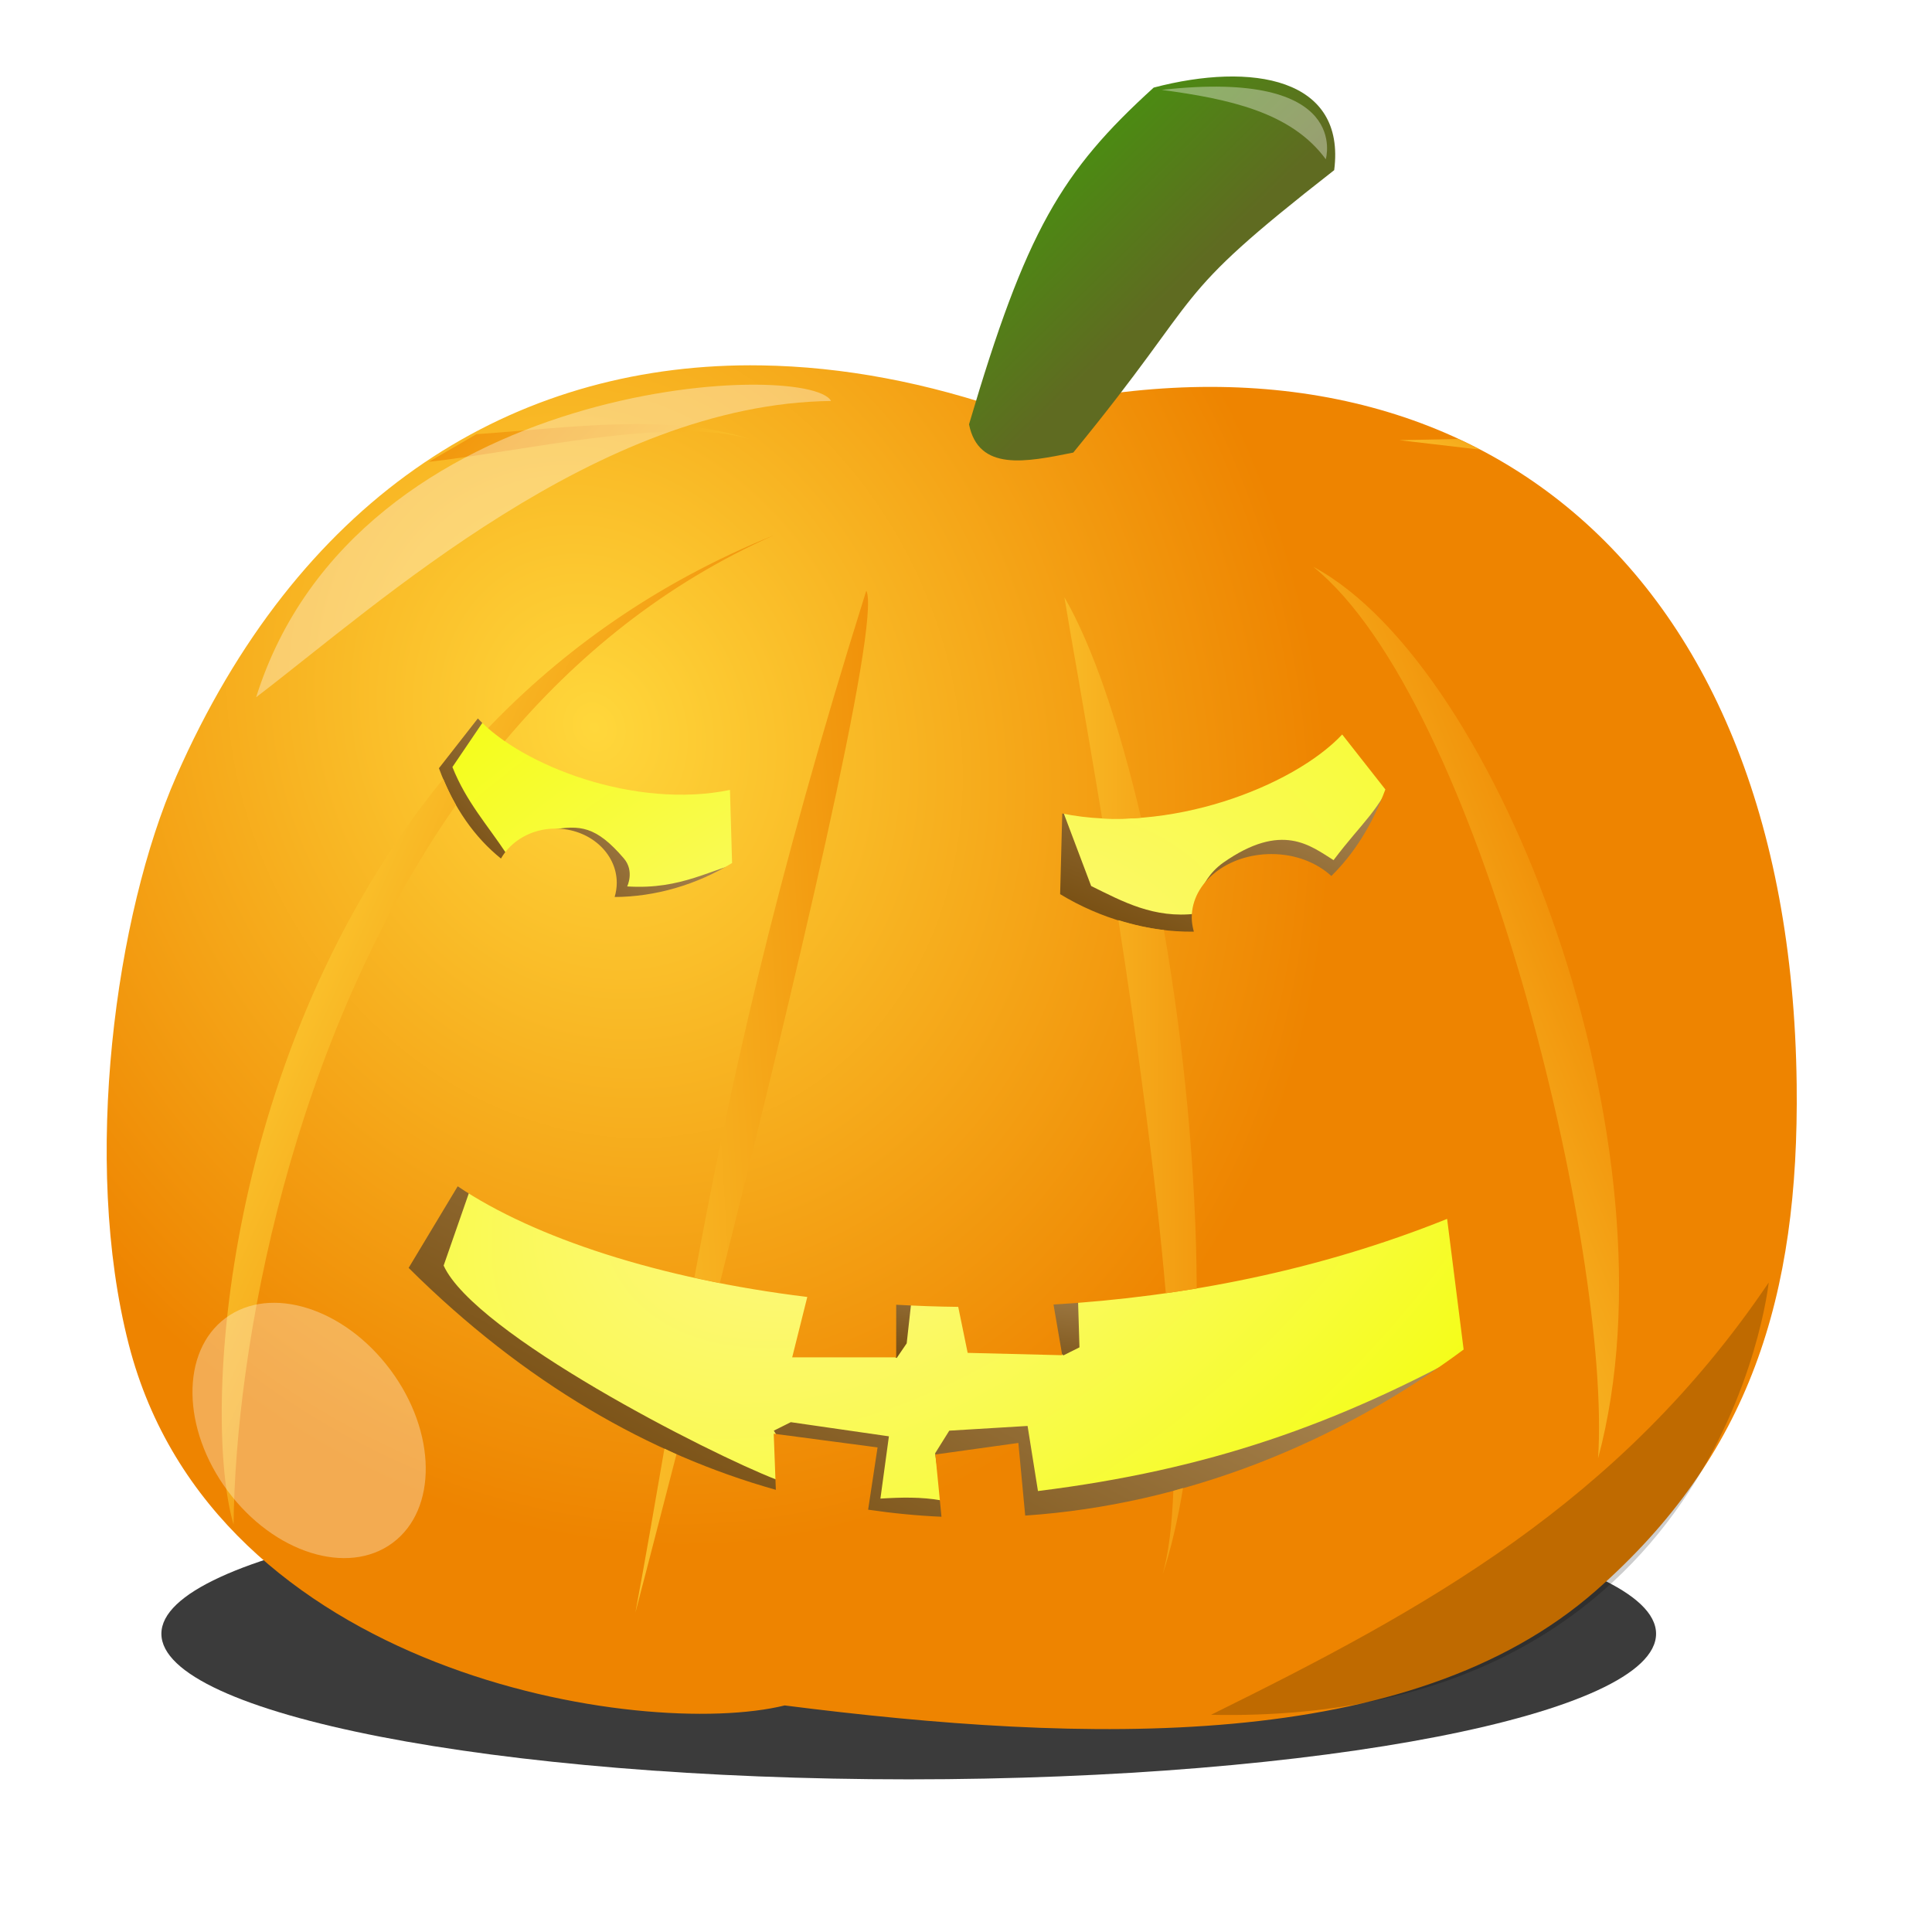 <?xml version="1.0"?>
<svg xmlns:rdf="http://www.w3.org/1999/02/22-rdf-syntax-ns#" xmlns="http://www.w3.org/2000/svg" xmlns:cc="http://creativecommons.org/ns#" xmlns:xlink="http://www.w3.org/1999/xlink" xmlns:dc="http://purl.org/dc/elements/1.1/" xmlns:svg="http://www.w3.org/2000/svg" id="svg2" viewBox="0 0 256 256" version="1.1">
  <defs id="defs4">
    <linearGradient id="linearGradient3701">
      <stop id="stop3703" stop-color="#704608" offset="0"/>
      <stop id="stop3705" stop-color="#ab8855" offset="1"/>
    </linearGradient>
    <linearGradient id="linearGradient3669">
      <stop id="stop3671" stop-color="#ffd73b" offset="0"/>
      <stop id="stop3673" stop-color="#ee8400" offset="1"/>
    </linearGradient>
    <filter id="filter3641" height="1.598" width="1.094" color-interpolation-filters="sRGB" y="-.299" x="-.047">
      <feGaussianBlur id="feGaussianBlur3643" stdDeviation="0.677"/>
    </filter>
    <filter id="filter3866" height="1.589" width="1.583" color-interpolation-filters="sRGB" y="-.294" x="-.292">
      <feGaussianBlur id="feGaussianBlur3868" stdDeviation="3.755"/>
    </filter>
    <filter id="filter3900" height="1.335" width="1.26" color-interpolation-filters="sRGB" y="-.168" x="-.13">
      <feGaussianBlur id="feGaussianBlur3902" stdDeviation="3.999"/>
    </filter>
    <filter id="filter3912" height="1.291" width="1.158" color-interpolation-filters="sRGB" y="-.145" x="-.079">
      <feGaussianBlur id="feGaussianBlur3914" stdDeviation="0.392"/>
    </filter>
    <filter id="filter3927" height="1.575" width="1.253" color-interpolation-filters="sRGB" y="-.288" x="-.126">
      <feGaussianBlur id="feGaussianBlur3929" stdDeviation="1.154"/>
    </filter>
    <linearGradient id="linearGradient3485" y2="175.38" xlink:href="#linearGradient3701" gradientUnits="userSpaceOnUse" x2="804.64" y1="238.11" x1="771.2"/>
    <linearGradient id="linearGradient3487" y2="195.11" xlink:href="#linearGradient3701" gradientUnits="userSpaceOnUse" x2="812.64" y1="212.62" x1="810.08"/>
    <linearGradient id="linearGradient3489" y2="127.01" xlink:href="#linearGradient3701" gradientUnits="userSpaceOnUse" x2="768.01" y1="147.34" x1="746.79"/>
    <linearGradient id="linearGradient3491" y2="435.25" xlink:href="#linearGradient3701" gradientUnits="userSpaceOnUse" x2="851.01" y1="467.51" x1="837.63"/>
    <radialGradient id="radialGradient3493" xlink:href="#linearGradient3669" gradientUnits="userSpaceOnUse" cy="1023.9" cx="17.36" gradientTransform="matrix(2.564 5.792 -4.92 2.178 5759.3 -2204.2)" r="17.592"/>
    <linearGradient id="linearGradient3495" y2="26.058" xlink:href="#linearGradient3669" gradientUnits="userSpaceOnUse" x2="25.219" gradientTransform="matrix(6.4 0 0 6.4 655.21 -11.304)" y1="26.721" x1="14.27"/>
    <linearGradient id="linearGradient3497" y2="29.798" xlink:href="#linearGradient3669" gradientUnits="userSpaceOnUse" x2="17.828" gradientTransform="matrix(6.4 0 0 6.4 655.21 -11.304)" y1="25.848" x1="8.969"/>
    <linearGradient id="linearGradient3499" y2="29.106" xlink:href="#linearGradient3669" gradientUnits="userSpaceOnUse" x2="31.867" gradientTransform="matrix(6.4 0 0 6.4 655.21 -11.304)" y1="29.051" x1="24.367"/>
    <linearGradient id="linearGradient3501" y2="814.86" gradientUnits="userSpaceOnUse" x2="119" gradientTransform="translate(692.02 -463.87)" y1="843.86" x1="147.5">
      <stop id="stop3933" stop-color="#5f6b21" offset="0"/>
      <stop id="stop3935" stop-color="#39a905" offset="1"/>
    </linearGradient>
    <linearGradient id="linearGradient3503" y2="1017.5" xlink:href="#linearGradient3669" gradientUnits="userSpaceOnUse" x2="15.644" gradientTransform="matrix(6.4 0 0 6.4 648.46 -6136.8)" y1="1023.9" x1="22.384"/>
    <linearGradient id="linearGradient3505" y2="21.311" xlink:href="#linearGradient3669" gradientUnits="userSpaceOnUse" x2="37.241" gradientTransform="matrix(6.4 0 0 6.4 655.21 296.96)" y1="24.615" x1="29.023"/>
    <linearGradient id="linearGradient3507" y2="55.5" xlink:href="#linearGradient3669" gradientUnits="userSpaceOnUse" x2="192.25" gradientTransform="translate(692.02 332.49)" y1="72.875" x1="183.12"/>
    <radialGradient id="radialGradient3628" gradientUnits="userSpaceOnUse" cy="1021.1" cx="27.844" gradientTransform="matrix(2.745 4.387 -6.87 4.299 7741.7 -4025)" r="17.592">
      <stop id="stop3691" stop-color="#fff690" offset="0"/>
      <stop id="stop3693" stop-color="#f2ff00" offset="1"/>
    </radialGradient>
  </defs>
  <g id="layer1" transform="translate(0 -796.36)">
    <g id="g3463" transform="translate(-687.46 458.07)">
      <path id="path3178" d="m40.943 39.253c0 1.502-7.717 2.72-17.237 2.72-9.52 0-17.237-1.218-17.237-2.72s7.717-2.72 17.237-2.72c9.52 0 17.237 1.218 17.237 2.72z" fill-rule="evenodd" fill-opacity=".769" transform="matrix(5.745 0 0 7.092 671.68 276.39)" filter="url(#filter3641)"/>
      <path id="path3180" style="color:#000000" d="m784.38 387.72c-27.381 0.143-52.692 17.192-65.906 40.75-14.833 24.657-18.543 55.048-14.031 83.156 3.713 24.041 24.506 41.51 47.077 48.087 13.167 4.209 27.396 5.796 41.01 3.685 30.867 3.396 64.187 6.853 93.1-6.678 22.968-11.575 37.379-36.396 38.496-61.742 2.057-30.29-3.465-64.071-26.308-85.79-19.84-19.15-50.46-22.22-76.23-15.2-11.9-4.18-24.49-6.65-37.21-6.28z" fill="url(#radialGradient3628)"/>
      <path id="path3447" d="m750.12 186.59-3.875 11.125c4.116 9.05 35.089 24.882 44.125 28.375l0.5-5.125-0.875-1.375 2.25-1.125 13 1.875-1.125 8.25c2.708-0.165 5.417-0.243 8.125 0.25l-0.875-6.25 1.875-3 10.375-0.625 1.375 8.625c22.447-2.793 39.531-8.739 58.5-19.25-10.909 17.025-28.348 17.259-43.5 23.375 0 0-57.25 0.125-58.5-0.5s-38.75-23-39-23.75-4.75-11.625-4.125-12.125 10-10.25 10-10.25z" transform="translate(0 308.27)" fill="url(#linearGradient3485)"/>
      <path id="path3451" d="m804.95 209.17 1.326 0.795 1.326-1.945 0.707-6.364 7.69 0.177 9.458 0.972 1.237 5.569 1.679 1.237 2.121-1.061-0.265-8.75-26.958-1.326z" transform="translate(0 308.27)" fill="url(#linearGradient3487)"/>
      <path id="path3455" d="m752.8 123.7-5.392 7.955c1.821 4.59 4.646 7.683 7.16 11.49 0 0 2.212-2.549 6.01-3.182 3.712-0.619 5.834-0.53 9.546 3.801 1.438 1.678 0.442 3.712 0.442 3.712 7.287 0.454 10.962-2.303 16.352-3.535l-13.965 7.071s-26.516-4.95-26.428-5.569c0.088-0.619-5.922-16.087-5.922-16.087z" transform="translate(0 308.27)" fill="url(#linearGradient3489)"/>
      <path id="path3457" fill="url(#linearGradient3491)" d="m827.28 443.07 4.764 12.621c4.205 2.076 8.321 4.332 13.898 3.666 0 0-0.058-4.132 3.576-6.739 7.841-5.51 11.626-2.22 14.647-0.355 3.974-5.265 5.865-6.24 8.498-12.136l-7.162 15.064s-24.523 11.236-24.807 10.679c-0.284-0.557-14.11-9.734-14.11-9.734z"/>
      <path id="path3182" style="color:#000000" d="m785.34 78.438c-31.082 0.596-58.426 17.852-74.531 54.469-7.991 18.169-12.545 50.937-6.281 75.281 11.277 43.828 68.206 52.412 86.906 47.812 39.716 5.045 82.8 6.482 107.5-15.219 20.399-17.922 26.934-38.978 26.594-67.094-0.856-70.686-45.605-103.6-103.91-89-11.3-3.975-22.475-6.086-33.25-6.25-1.01-0.015-2.029-0.019-3.031 0zm-34.562 46.781c5.838 6.264 20.877 12.064 33.406 9.469l0.281 9.688c-4.659 2.854-10.146 4.485-15.562 4.5 0.178-0.593 0.281-1.232 0.281-1.875 0-3.971-3.647-7.188-8.125-7.188-3.161 0-5.881 1.629-7.219 3.969-3.411-2.745-6.27-6.67-8.219-11.969l5.156-6.594zm114.53 2.125 5.719 7.281c-1.78 4.808-4.227 8.59-7.156 11.469-1.935-1.774-4.756-2.906-7.938-2.906-5.83 0-10.562 3.759-10.562 8.406 0 0.64 0.111 1.276 0.281 1.875-6.164 0.077-12.413-1.74-17.719-4.969l0.281-10.688c13.911 2.863 30.612-3.557 37.094-10.469zm-117.19 59.875c10.12 6.819 26.723 12.266 46.312 14.656l-2 8h13.781v-6.969c2.705 0.148 5.442 0.254 8.219 0.281l1.25 6.094 12.531 0.312-1.156-6.719c17.218-1.015 35.16-4.508 52.156-11.344l2.188 17.312c-16.711 12.403-36.872 20.561-58.094 22l-0.906-9.625-11 1.531 0.812 8.25c-3.227-0.145-6.47-0.461-9.719-0.938l1.25-8.25-13.76-1.82 0.281 7.438c-16.678-4.688-33.259-14.105-48.656-29.406l6.5-10.812z" transform="translate(0 308.27)" fill="url(#radialGradient3493)"/>
      <path id="path3184" style="color:#000000" d="m802.25 108.28c-12.279 39.048-18.249 66.37-22.781 91.031 1.115 0.245 2.229 0.494 3.375 0.719 9.553-38.024 21.441-87.68 19.406-91.75zm-26.75 113.69c-1.229 7.14-2.468 14.307-3.844 21.719 0 0 2.216-8.428 5.438-20.969-0.536-0.235-1.058-0.504-1.594-0.75z" transform="translate(0 308.27)" fill="url(#linearGradient3495)"/>
      <path id="path3186" style="color:#000000" d="m789.94 100.97c-15.495 6.277-27.93 15.211-37.812 25.531 0.661 0.577 1.42 1.166 2.219 1.719 9.469-11.282 21.19-20.847 35.594-27.25zm-43.75 32.25c-29.332 36.044-31.976 84.458-27.781 98.812 0.253-23.552 7.566-64.021 29.469-95.344-0.616-1.076-1.171-2.234-1.688-3.469z" transform="translate(0 308.27)" fill="url(#linearGradient3497)"/>
      <path id="path3188" style="color:#000000" d="m828.5 109.16c0.59 3.722 2.642 15 5 29.312 1.707 0.082 3.438 0.04 5.156-0.094-2.883-12.295-6.39-22.714-10.156-29.219zm7.156 42.781c2.462 15.891 4.911 33.665 6.281 49.438 1.365-0.195 2.727-0.397 4.094-0.625-0.061-15.459-1.699-32.231-4.344-47.5-2.04-0.236-4.059-0.7-6.031-1.312zm8.562 75.25c-0.427 0.12-0.853 0.261-1.281 0.375-0.177 4.517-0.634 8.336-1.438 11.125 1.132-3.431 2.025-7.307 2.719-11.5z" transform="translate(0 308.27)" fill="url(#linearGradient3499)"/>
      <path id="path3190" style="color:#000000" d="m815.86 394.52c7.545-25.606 12.221-33.501 24.47-44.624 13.04-3.427 25.494-1.287 23.917 10.941-22.558 17.618-16.346 15.167-34.573 37.421-6.273 1.268-12.547 2.536-13.814-3.738z" fill="url(#linearGradient3501)"/>
      <path id="path3192" style="color:#000000" d="m786.85 396.49c-10.54-3.544-24.159-1.497-36.26-0.666l-6.321 3.66c11.868-1.283 32.481-6.133 42.58-2.994z" fill="url(#linearGradient3503)"/>
      <path id="path3194" style="color:#000000" d="m861.47 413.39c21.981 17.712 39.521 90.721 37.746 118.13 11.108-41.271-13.074-104.92-37.746-118.13z" fill="url(#linearGradient3505)"/>
      <path id="path3196" style="color:#000000" d="m10.967 21.128c2.55-1.947 7.086-6.078 11.903-6.134-0.459-0.856-9.82-0.503-11.903 6.134z" fill-opacity=".348" transform="matrix(6.4 0 0 6.4 651.21 295.46)" filter="url(#filter3912)" fill="#fff"/>
      <path id="path3198" d="m47.73 182.64c0 9.275-6.015 16.794-13.435 16.794-7.42 0-13.435-7.519-13.435-16.794 0-9.275 6.015-16.794 13.435-16.794 7.42 0 13.435 7.519 13.435 16.794z" fill-opacity=".317" transform="matrix(.803 -.596 .659 .887 580.52 386.27)" filter="url(#filter3866)" fill="#fff"/>
      <path id="path3200" d="m847.93 565.51c28.242-13.948 54.147-28.049 73.893-57.276 0 0-6.187 58.69-73.893 57.276z" fill-opacity=".196" filter="url(#filter3900)"/>
      <path id="path3202" fill="url(#linearGradient3507)" d="m880.7 396.46-7.812 0.156 10.656 1.25c-0.937-0.489-1.882-0.96-2.844-1.406z"/>
      <path id="path3204" d="m841.39 350.2c8.784 1.187 17.138 2.898 21.744 9.192 0 0 3.535-12.021-21.744-9.192z" fill-opacity=".357" filter="url(#filter3927)" fill="#fff"/>
    </g>
  </g>
</svg>
